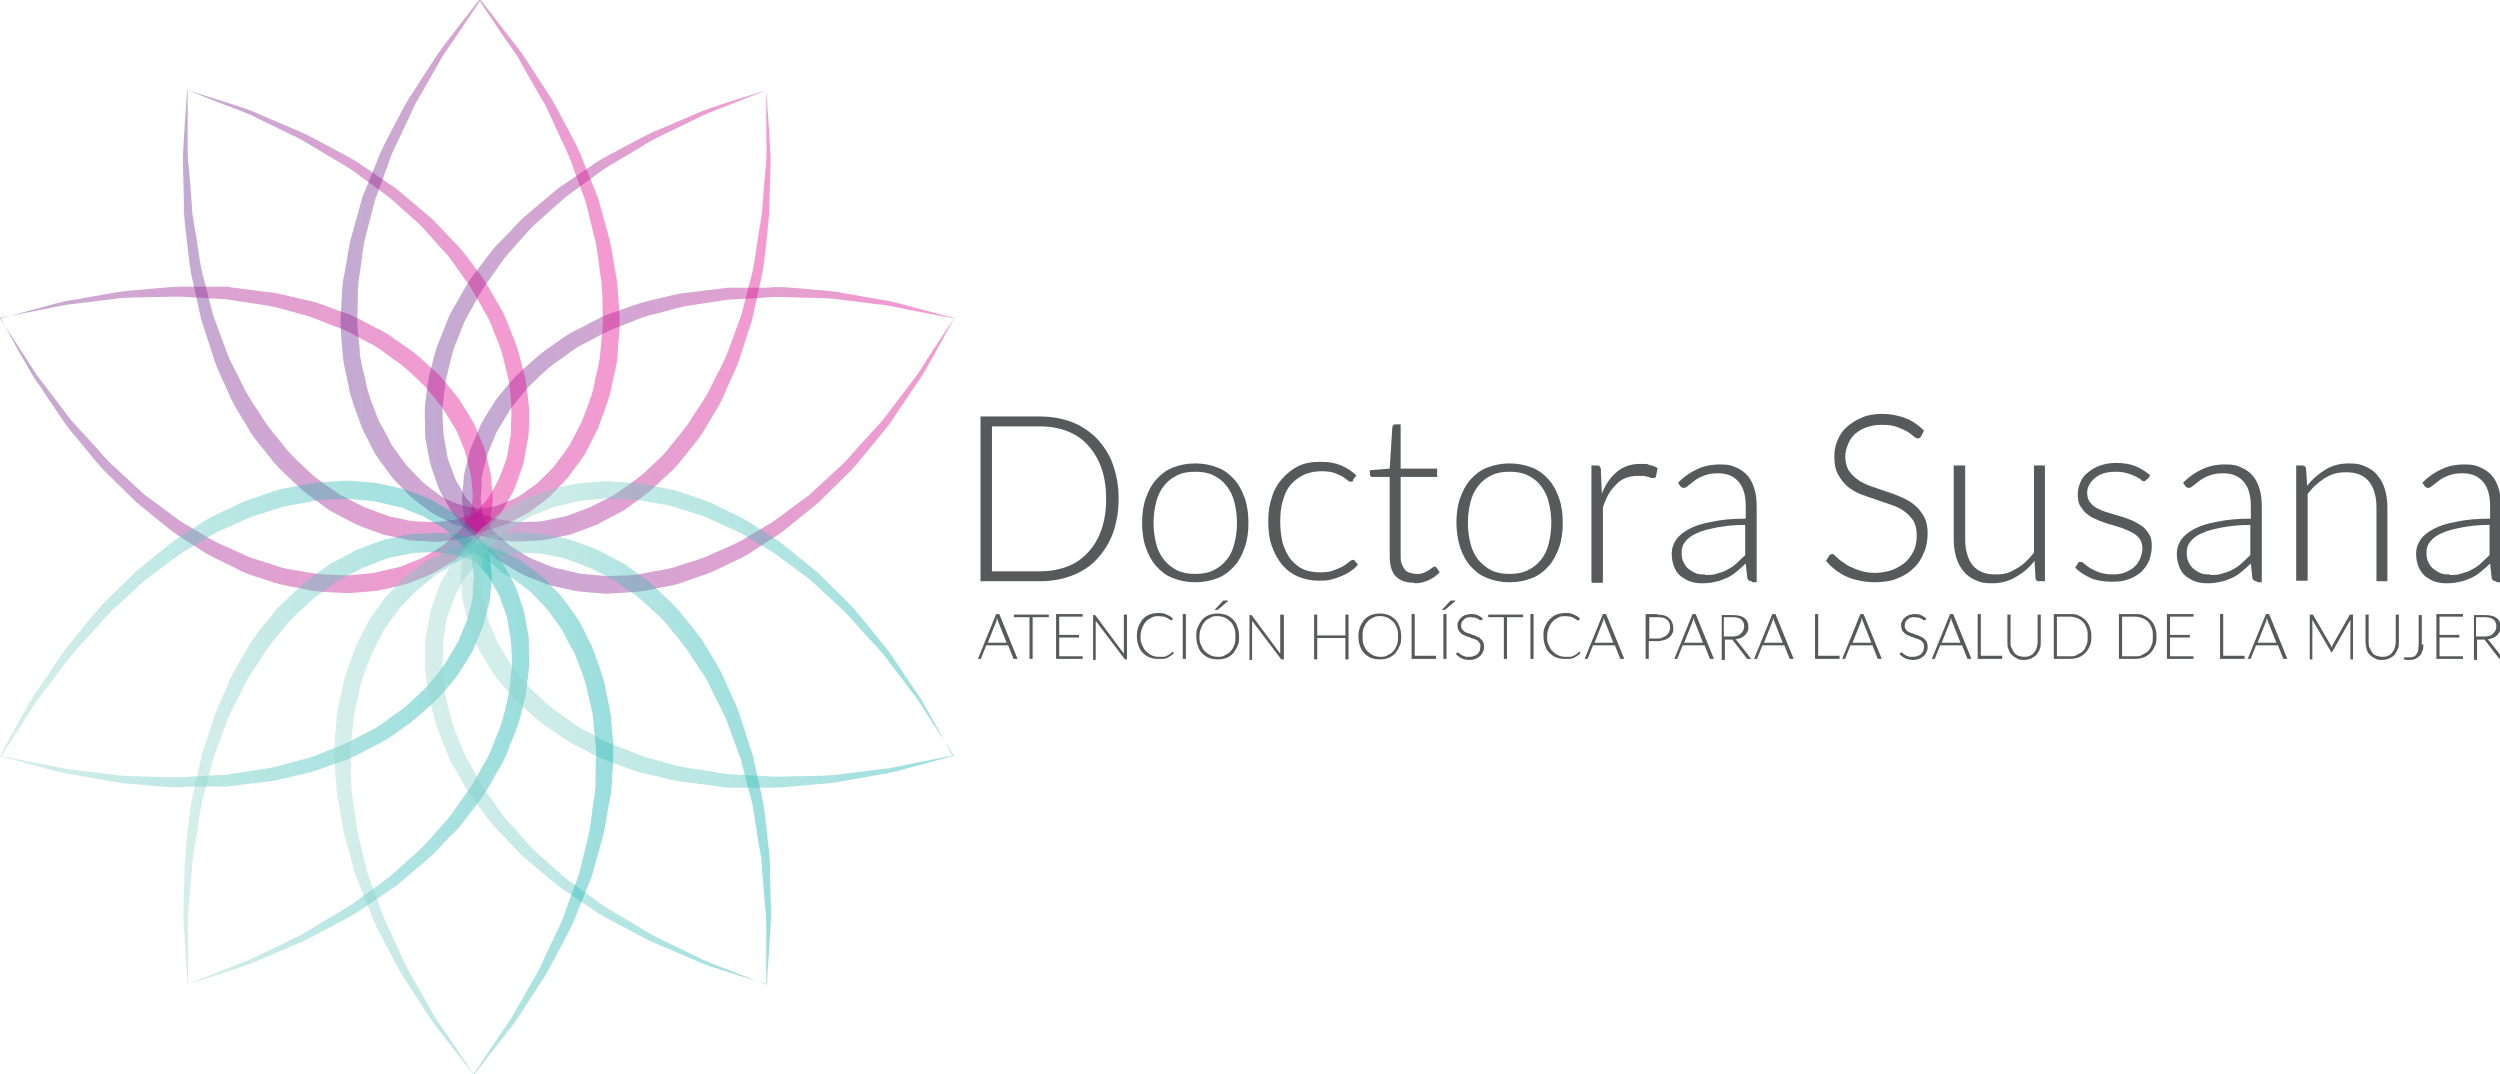 <?xml version="1.0" encoding="UTF-8"?>
<svg xmlns="http://www.w3.org/2000/svg" xmlns:xlink="http://www.w3.org/1999/xlink" id="Layer_1" version="1.1" viewBox="0 0 479.6 206.1">
  <defs>
    <style>
      .st0 {
        fill: #58595b;
      }

      .st1 {
        fill: url(#linear-gradient1);
      }

      .st1, .st2, .st3, .st4, .st5, .st6, .st7, .st8, .st9, .st10 {
        opacity: .4;
      }

      .st2 {
        fill: url(#linear-gradient2);
      }

      .st3 {
        fill: url(#linear-gradient9);
      }

      .st4 {
        fill: url(#linear-gradient6);
      }

      .st5 {
        fill: url(#linear-gradient3);
      }

      .st6 {
        fill: url(#linear-gradient8);
      }

      .st7 {
        fill: url(#linear-gradient7);
      }

      .st8 {
        fill: url(#linear-gradient4);
      }

      .st9 {
        fill: url(#linear-gradient5);
      }

      .st10 {
        fill: url(#linear-gradient);
      }
    </style>
    <linearGradient id="linear-gradient" x1="88.5" y1="84.5" x2="185.8" y2="84.5" gradientUnits="userSpaceOnUse">
      <stop offset="0" stop-color="#652d90"></stop>
      <stop offset="1" stop-color="#eb008b"></stop>
    </linearGradient>
    <linearGradient id="linear-gradient1" x1="81.3" y1="60.6" x2="149.3" y2="60.6" xlink:href="#linear-gradient"></linearGradient>
    <linearGradient id="linear-gradient2" x1="33.7" y1="60.6" x2="101.6" y2="60.6" xlink:href="#linear-gradient"></linearGradient>
    <linearGradient id="linear-gradient3" x1="-2.7" y1="84.5" x2="94.6" y2="84.5" xlink:href="#linear-gradient"></linearGradient>
    <linearGradient id="linear-gradient4" x1="65.2" y1="51" x2="119.3" y2="51" xlink:href="#linear-gradient"></linearGradient>
    <linearGradient id="linear-gradient5" x1="94.5" y1="121.6" x2="-2.8" y2="121.6" gradientUnits="userSpaceOnUse">
      <stop offset="0" stop-color="#00adaa"></stop>
      <stop offset="1" stop-color="#9dd6cd"></stop>
    </linearGradient>
    <linearGradient id="linear-gradient6" x1="101.6" y1="145.5" x2="33.7" y2="145.5" xlink:href="#linear-gradient5"></linearGradient>
    <linearGradient id="linear-gradient7" x1="149.3" y1="145.5" x2="81.3" y2="145.5" xlink:href="#linear-gradient5"></linearGradient>
    <linearGradient id="linear-gradient8" x1="185.7" x2="88.4" xlink:href="#linear-gradient5"></linearGradient>
    <linearGradient id="linear-gradient9" x1="117.8" y1="155.1" x2="63.7" y2="155.1" xlink:href="#linear-gradient5"></linearGradient>
  </defs>
  <g>
    <g>
      <path class="st10" d="M183,61.1l-3.5,6.4c-1.2,2.1-2.3,4.3-3.8,6.3l-4.1,6.1c-1.3,2.1-3,3.9-4.5,5.8-1.6,1.9-3.1,3.9-4.9,5.6l-5.3,5.2-5.8,4.7c-1.9,1.6-4.1,2.8-6.2,4.2-2,1.5-4.4,2.4-6.6,3.5-2.2,1.2-4.7,1.8-7,2.7-2.3.9-4.9,1.1-7.4,1.7-2.5.4-5,.4-7.6.6l-3.8-.3-1.9-.2-1.9-.4c-1.2-.3-2.5-.5-3.7-.9l-3.6-1.4c-1.2-.4-2.3-1.2-3.4-1.8-1.1-.6-2.3-1.3-3.2-2.2-1-.9-2.1-1.6-2.9-2.6l-2.5-3.1-.2-.3v-.3s-.5-3.9-.5-3.9c-.2-1.3.1-2.6.2-3.9,0-1.3.3-2.6.7-3.8.3-1.2.5-2.6,1.1-3.7l1.5-3.6c.6-1.1,1.3-2.2,2-3.3l1-1.6,1.2-1.5,2.5-2.9c1.9-1.7,3.7-3.5,5.7-5,2.1-1.4,4.1-3.1,6.4-4.1,2.3-1.1,4.4-2.5,6.8-3.2,2.4-.8,4.7-1.8,7.1-2.3,2.4-.5,4.8-1.3,7.3-1.5l7.4-.9h7.4c2.5-.3,4.9,0,7.4.2,2.5.3,4.9.3,7.3.8l7.3,1.3c2.4.3,4.8,1.1,7.2,1.7l7.1,1.9ZM183,61.1l-7.2-1.4c-2.4-.4-4.8-1.1-7.2-1.3l-7.3-.9c-2.4-.4-4.9-.3-7.3-.4-2.4,0-4.9-.3-7.3,0l-7.2.4-7.1,1.1c-2.4.3-4.7,1.2-7,1.7-2.4.5-4.5,1.6-6.7,2.4-2.3.8-4.3,2-6.4,3.1-2.2,1-3.9,2.6-5.9,3.9-1.9,1.4-3.5,3.1-5.2,4.7l-2.2,2.7-1.1,1.4-.9,1.5c-.6,1-1.2,2-1.8,3l-1.3,3.2c-.5,1-.7,2.2-1,3.3-.3,1.1-.6,2.2-.5,3.4,0,1.1-.3,2.3-.1,3.4l.4,3.3-.3-.6,2.1,2.6c.7.9,1.7,1.5,2.5,2.3.8.8,1.8,1.4,2.8,2,1,.6,1.9,1.3,3,1.6l3.2,1.3c1.1.3,2.3.5,3.4.8l1.7.4,1.8.2,3.5.3c2.3-.1,4.7,0,7-.5,2.3-.5,4.7-.7,6.9-1.5,2.3-.8,4.6-1.3,6.7-2.4,2.2-1,4.4-1.8,6.4-3.1,2-1.3,4.2-2.3,6.1-3.8l5.8-4.3,5.3-4.9c1.9-1.6,3.3-3.5,5-5.3,1.6-1.8,3.4-3.5,4.8-5.5l4.4-5.8c1.6-1.9,2.7-4,4.1-6.1l4-6.1Z"></path>
      <path class="st1" d="M147,17.3l.5,7.3c.1,2.4.4,4.9.3,7.3l-.2,7.4c0,2.5-.4,4.9-.6,7.4-.3,2.4-.5,4.9-1.1,7.3l-1.6,7.3-2.3,7.1c-.7,2.4-2,4.6-2.9,6.9-.9,2.3-2.4,4.4-3.6,6.5-1.2,2.2-2.9,4.1-4.5,6.1-1.5,2.1-3.5,3.6-5.3,5.4-1.8,1.7-4,3.1-6,4.6l-3.4,1.8-1.7.9-1.8.7c-1.2.4-2.4.9-3.6,1.3l-3.8.8c-1.2.3-2.6.3-3.9.4-1.3,0-2.6.2-3.9,0-1.3-.2-2.6-.2-3.9-.6l-3.8-1.2h-.3c0-.1-.2-.4-.2-.4l-2.5-3.1c-.8-1-1.3-2.3-2-3.4-.7-1.1-1.1-2.4-1.5-3.6-.4-1.2-.9-2.4-1.1-3.7l-.7-3.8c-.1-1.3,0-2.6-.1-3.8v-1.9s.2-1.9.2-1.9l.5-3.8c.7-2.4,1.1-5,2.1-7.3,1-2.3,1.7-4.8,3.1-6.9,1.3-2.2,2.4-4.5,4-6.4,1.6-2,2.9-4.1,4.7-5.8,1.8-1.7,3.3-3.7,5.3-5.3l5.7-4.8,6.2-4.2c2-1.5,4.3-2.5,6.4-3.7,2.2-1.1,4.3-2.4,6.6-3.3l6.8-2.9c2.2-1,4.6-1.7,6.9-2.5l7-2.2ZM147,17.3l-6.8,2.7c-2.3.9-4.6,1.7-6.7,2.8l-6.6,3.2c-2.2,1-4.2,2.4-6.3,3.6-2.1,1.3-4.3,2.4-6.2,3.9l-5.9,4.3-5.4,4.8c-1.8,1.6-3.3,3.5-4.9,5.3-1.7,1.7-2.9,3.8-4.3,5.7-1.5,1.9-2.5,4-3.7,6.1-1.3,2-1.9,4.3-2.9,6.5-.8,2.2-1.2,4.6-1.8,6.8l-.4,3.5-.2,1.7v1.7c.1,1.2.1,2.3.2,3.5l.6,3.4c.1,1.2.6,2.2,1,3.3.4,1.1.7,2.2,1.4,3.1.6,1,1,2.1,1.8,2.9l2.2,2.6-.5-.4,3.2,1.1c1.1.4,2.2.4,3.3.6,1.1.2,2.3.2,3.4.1,1.1,0,2.3,0,3.4-.3l3.4-.7c1.1-.3,2.2-.8,3.3-1.2l1.6-.6,1.6-.8,3.1-1.6c1.9-1.4,3.9-2.6,5.7-4.2,1.7-1.7,3.6-3.1,5-5.1,1.5-1.9,3.1-3.6,4.3-5.7,1.3-2,2.7-3.9,3.7-6.1,1-2.2,2.3-4.2,3.1-6.5l2.5-6.8,1.8-7c.7-2.3.9-4.8,1.3-7.1.3-2.4.9-4.8,1-7.2l.6-7.3c.3-2.4.1-4.9.1-7.3v-7.3Z"></path>
      <path class="st2" d="M36,17.3v7.3c0,2.4-.1,4.9.2,7.3l.6,7.3c0,2.4.7,4.8,1,7.2.4,2.4.6,4.8,1.3,7.1l1.8,7,2.5,6.8c.8,2.3,2.1,4.3,3.1,6.5,1,2.2,2.4,4.1,3.7,6.1,1.2,2.1,2.8,3.8,4.3,5.7,1.4,1.9,3.3,3.4,5,5.1,1.7,1.6,3.8,2.8,5.7,4.2l3.1,1.6,1.6.8,1.6.6c1.1.4,2.2.8,3.3,1.2l3.4.7c1.1.3,2.3.2,3.4.3,1.1,0,2.3.1,3.4-.1,1.1-.2,2.3-.2,3.3-.6l3.2-1.1-.5.4,2.2-2.6c.7-.8,1.2-1.9,1.8-2.9.6-1,1-2,1.4-3.1.4-1.1.9-2.1,1-3.3l.6-3.4c0-1.2,0-2.3.1-3.5v-1.7c0,0-.1-1.7-.1-1.7l-.4-3.5c-.6-2.3-1-4.6-1.8-6.8-1-2.2-1.6-4.5-2.9-6.5-1.2-2.1-2.2-4.2-3.7-6.1-1.4-1.9-2.6-4-4.3-5.7-1.7-1.7-3.1-3.7-4.9-5.3l-5.4-4.8-5.9-4.3c-1.9-1.5-4.1-2.6-6.2-3.9-2.1-1.2-4.1-2.6-6.3-3.6l-6.6-3.2c-2.2-1.2-4.5-1.9-6.8-2.8l-6.8-2.7ZM36,17.3l7,2.2c2.3.8,4.7,1.4,6.9,2.5l6.8,2.9c2.3.9,4.4,2.2,6.6,3.3,2.1,1.2,4.4,2.2,6.4,3.7l6.2,4.2,5.7,4.8c1.9,1.5,3.5,3.5,5.3,5.3,1.8,1.7,3.2,3.8,4.7,5.8,1.6,1.9,2.7,4.2,4,6.4,1.4,2.1,2.1,4.6,3.1,6.9.9,2.3,1.4,4.9,2.1,7.3l.5,3.8.2,1.9v1.9c0,1.3,0,2.6-.2,3.8l-.7,3.8c-.1,1.3-.7,2.5-1.1,3.7-.4,1.2-.8,2.5-1.5,3.6-.7,1.1-1.2,2.4-2,3.4l-2.5,3.1-.2.3h-.3c0,.1-3.8,1.3-3.8,1.3-1.3.4-2.6.4-3.9.6-1.3.2-2.6.2-3.9,0-1.3,0-2.6,0-3.9-.4l-3.8-.8c-1.2-.4-2.4-.9-3.6-1.3l-1.8-.7-1.7-.9-3.4-1.8c-2-1.5-4.2-2.9-6-4.6-1.8-1.8-3.8-3.4-5.3-5.4-1.5-2-3.3-3.8-4.5-6.1-1.3-2.2-2.7-4.2-3.6-6.5-1-2.3-2.2-4.5-2.9-6.9l-2.3-7.1-1.6-7.3c-.6-2.4-.8-4.9-1.1-7.3-.2-2.5-.7-4.9-.6-7.4l-.2-7.4c-.1-2.5.2-4.9.3-7.3l.5-7.3Z"></path>
      <path class="st5" d="M0,61.1l4,6.1c1.4,2,2.5,4.2,4.1,6.1l4.4,5.8c1.4,2,3.2,3.7,4.8,5.5,1.7,1.8,3.1,3.7,5,5.3l5.3,4.9,5.8,4.3c1.9,1.5,4.1,2.5,6.1,3.8,2,1.3,4.3,2.1,6.4,3.1,2.1,1.1,4.5,1.7,6.7,2.4,2.2.9,4.6,1,6.9,1.5,2.3.4,4.7.3,7,.5l3.5-.3,1.8-.2,1.7-.4c1.1-.3,2.3-.5,3.4-.8l3.2-1.3c1.1-.3,2-1.1,3-1.6,1-.6,2-1.1,2.8-2,.8-.8,1.8-1.4,2.5-2.3l2.1-2.6-.3.6.4-3.3c.2-1.1,0-2.3-.1-3.4,0-1.1-.3-2.3-.6-3.4-.3-1.1-.4-2.3-.9-3.3l-1.3-3.2c-.5-1-1.2-2-1.8-3l-.9-1.5-1.1-1.4-2.2-2.7c-1.7-1.6-3.3-3.3-5.2-4.7-2-1.3-3.7-2.9-5.9-3.9-2.1-1.1-4.1-2.4-6.4-3.1-2.2-.8-4.4-1.9-6.7-2.4-2.3-.6-4.6-1.4-7-1.7l-7.2-1.1-7.2-.4c-2.4-.2-4.8,0-7.3,0-2.4.1-4.9,0-7.3.4l-7.3.9c-2.4.2-4.8.9-7.2,1.3l-7.2,1.4ZM0,61.1l7.1-1.9c2.4-.6,4.7-1.4,7.2-1.7l7.3-1.3c2.4-.5,4.9-.5,7.3-.8,2.5-.2,4.9-.5,7.4-.4h7.4c0,.1,7.4,1,7.4,1,2.5.2,4.9,1,7.3,1.5,2.5.4,4.8,1.5,7.1,2.3,2.4.7,4.6,2.1,6.8,3.2,2.3,1,4.2,2.7,6.4,4.1,2,1.5,3.8,3.3,5.7,5l2.4,2.9,1.2,1.5,1,1.6c.7,1.1,1.4,2.2,2,3.3l1.5,3.6c.6,1.2.8,2.5,1.1,3.7.3,1.3.7,2.5.7,3.8,0,1.3.3,2.6.2,3.9l-.5,3.9v.3s-.3.3-.3.3l-2.5,3.1c-.8,1-2,1.7-2.9,2.6-1,.9-2.1,1.5-3.2,2.2-1.1.6-2.2,1.4-3.4,1.8l-3.6,1.4c-1.2.3-2.5.6-3.7.9l-1.9.4-1.9.2-3.8.3c-2.5-.2-5.1-.1-7.6-.6-2.5-.6-5-.8-7.4-1.7-2.4-.8-4.8-1.4-7-2.7-2.2-1.1-4.6-2.1-6.6-3.5-2.1-1.4-4.3-2.6-6.2-4.2l-5.8-4.7-5.3-5.2c-1.8-1.7-3.3-3.7-4.9-5.6-1.5-1.9-3.2-3.7-4.5-5.8l-4.1-6.1c-1.5-2-2.5-4.2-3.8-6.3l-3.5-6.4Z"></path>
      <path class="st8" d="M92.2,0l-4.1,6.1c-1.3,2-2.9,4-4,6.1l-3.6,6.3c-1.3,2.1-2.1,4.4-3.2,6.5-1,2.2-2.2,4.3-2.9,6.7l-2.5,6.8-1.8,7c-.6,2.3-.7,4.7-1.1,7.1-.5,2.4-.3,4.8-.4,7.2-.2,2.4.2,4.8.4,7.1,0,2.4.9,4.7,1.3,7,.5,2.3,1.5,4.5,2.3,6.7l1.7,3.1.8,1.6,1,1.4c.7.9,1.3,1.9,2.1,2.8l2.4,2.5c.8.9,1.8,1.5,2.7,2.2.9.7,1.8,1.4,2.9,1.8,1,.5,2,.8,3.1,1.1l3.2.6h-.7l3.2-.6c1.1-.3,2-.8,3.1-1.2,1.1-.4,2-1,2.9-1.7.9-.7,1.9-1.2,2.7-2.1l2.4-2.4c.7-.9,1.4-1.9,2.1-2.8l1-1.4.8-1.5,1.6-3.1c.8-2.2,1.8-4.4,2.3-6.7.4-2.3,1.2-4.6,1.3-7,.2-2.4.6-4.7.4-7.1,0-2.4,0-4.8-.4-7.2-.4-2.4-.5-4.8-1.1-7.1l-1.7-7-2.5-6.8c-.7-2.3-1.9-4.4-2.9-6.7-1.1-2.2-1.9-4.5-3.2-6.5l-3.6-6.3c-1.1-2.2-2.7-4.1-4-6.1l-4.1-6.1ZM92.2,0l4.5,5.8c1.5,2,3.1,3.8,4.4,5.9l4,6.2c1.4,2,2.4,4.3,3.6,6.4,1.1,2.2,2.4,4.3,3.2,6.7l2.8,6.9,2,7.2c.7,2.4.9,4.9,1.4,7.3.5,2.4.5,5,.7,7.5.2,2.5-.1,5-.3,7.5,0,2.5-.9,5-1.3,7.4-.6,2.5-1.6,4.8-2.4,7.2l-1.7,3.4-.9,1.7-1.1,1.6c-.8,1-1.5,2.1-2.3,3.1l-2.7,2.8c-.8,1-2,1.7-3,2.5-1,.8-2.1,1.6-3.3,2.1-1.2.6-2.3,1.3-3.6,1.7l-3.8,1.1h-.3c0,0-.3,0-.3,0l-3.8-1.1c-1.3-.4-2.4-1.1-3.6-1.7-1.2-.5-2.2-1.3-3.3-2.1-1-.8-2.2-1.5-3-2.5l-2.7-2.8c-.8-1-1.5-2.1-2.3-3.1l-1.1-1.6-.9-1.7-1.7-3.4c-.8-2.4-1.8-4.7-2.4-7.2-.4-2.5-1.2-4.9-1.3-7.4-.2-2.5-.5-5-.3-7.5.2-2.5.1-5,.7-7.5.5-2.4.7-5,1.4-7.3l2-7.2,2.8-6.9c.8-2.3,2.1-4.5,3.2-6.7,1.2-2.2,2.2-4.4,3.6-6.4l4-6.2c1.3-2.1,2.9-4,4.3-5.9l4.5-5.8Z"></path>
    </g>
    <g>
      <path class="st9" d="M0,145l3.5-6.4c1.2-2.1,2.3-4.3,3.8-6.3l4.1-6.1c1.3-2.1,3-3.9,4.5-5.8,1.6-1.9,3.1-3.9,4.9-5.6l5.3-5.2,5.8-4.7c1.9-1.6,4.1-2.8,6.2-4.2,2-1.5,4.4-2.4,6.6-3.5,2.2-1.2,4.7-1.8,7-2.7,2.4-.9,4.9-1.1,7.4-1.7,2.5-.4,5-.4,7.6-.6l3.8.3,1.9.2,1.9.4c1.2.3,2.5.5,3.7.9l3.6,1.4c1.2.4,2.3,1.2,3.4,1.8,1.1.6,2.3,1.3,3.2,2.2,1,.9,2.1,1.6,2.9,2.6l2.5,3.1.2.3v.3s.5,3.9.5,3.9c.2,1.3-.1,2.6-.2,3.9,0,1.3-.3,2.6-.7,3.8-.3,1.2-.5,2.6-1.1,3.7l-1.5,3.6c-.6,1.1-1.3,2.2-2,3.3l-1,1.6-1.2,1.5-2.5,2.9c-1.9,1.7-3.7,3.5-5.7,5-2.1,1.4-4,3.1-6.4,4.1-2.2,1.1-4.4,2.5-6.8,3.2-2.4.8-4.7,1.8-7.1,2.3-2.4.5-4.8,1.3-7.3,1.5l-7.4.9h-7.4c-2.5.3-4.9,0-7.4-.2-2.5-.3-4.9-.3-7.3-.8l-7.3-1.3c-2.4-.3-4.8-1.1-7.2-1.7l-7.1-1.9ZM0,145l7.2,1.4c2.4.4,4.8,1.1,7.2,1.3l7.3.9c2.4.4,4.9.3,7.3.4,2.4,0,4.9.3,7.3,0l7.2-.4,7.2-1.1c2.4-.3,4.7-1.2,7-1.7,2.4-.5,4.5-1.6,6.7-2.4,2.3-.8,4.3-2,6.4-3.1,2.2-1,3.9-2.6,5.9-3.9,1.9-1.4,3.5-3.1,5.2-4.7l2.2-2.7,1.1-1.4.9-1.5c.6-1,1.2-2,1.8-3l1.3-3.2c.5-1,.7-2.2,1-3.3.3-1.1.6-2.2.5-3.4,0-1.1.3-2.3.1-3.4l-.4-3.3.3.6-2.1-2.6c-.7-.9-1.7-1.5-2.5-2.3-.8-.8-1.8-1.4-2.8-1.9-1-.6-1.9-1.3-3-1.6l-3.2-1.3c-1.1-.3-2.3-.5-3.4-.8l-1.7-.4-1.8-.2-3.5-.3c-2.3.1-4.7,0-7,.5-2.3.5-4.7.7-6.9,1.5-2.3.8-4.6,1.3-6.7,2.4-2.2,1-4.4,1.8-6.4,3.1-2,1.3-4.2,2.3-6.1,3.8l-5.8,4.3-5.3,4.9c-1.9,1.6-3.3,3.5-5,5.3-1.6,1.8-3.4,3.5-4.8,5.5l-4.4,5.8c-1.6,1.9-2.7,4.1-4.1,6.1l-4,6.2Z"></path>
      <path class="st4" d="M36,188.8l-.5-7.3c-.1-2.4-.4-4.9-.3-7.3l.2-7.4c0-2.5.4-4.9.6-7.4.3-2.4.5-4.9,1.1-7.3l1.6-7.2,2.3-7.1c.7-2.4,2-4.6,2.9-6.9.9-2.3,2.4-4.4,3.6-6.6,1.2-2.2,2.9-4.1,4.5-6.1,1.5-2.1,3.5-3.6,5.3-5.4,1.8-1.7,4-3.1,6-4.6l3.4-1.8,1.7-.9,1.8-.7c1.2-.4,2.4-.9,3.6-1.3l3.8-.8c1.2-.4,2.6-.3,3.9-.4,1.3,0,2.6-.2,3.9,0,1.3.2,2.6.2,3.9.6l3.8,1.2h.3c0,.1.2.4.2.4l2.5,3.1c.8,1,1.3,2.3,2,3.4.7,1.1,1.1,2.4,1.5,3.6.4,1.2.9,2.4,1.1,3.7l.7,3.8c.1,1.3,0,2.6.1,3.8v1.9s-.2,1.9-.2,1.9l-.5,3.8c-.6,2.4-1.1,5-2.1,7.3-1,2.3-1.7,4.8-3.1,6.9-1.3,2.2-2.4,4.5-4,6.4-1.6,2-2.9,4.1-4.7,5.8-1.8,1.7-3.3,3.7-5.3,5.3l-5.7,4.8-6.2,4.2c-2,1.5-4.3,2.5-6.4,3.7-2.2,1.1-4.3,2.4-6.6,3.3l-6.8,2.9c-2.2,1-4.6,1.7-6.9,2.5l-7,2.2ZM36,188.8l6.8-2.7c2.3-.9,4.6-1.7,6.8-2.8l6.6-3.2c2.2-1,4.2-2.4,6.3-3.6,2.1-1.3,4.3-2.4,6.2-3.9l5.9-4.3,5.4-4.8c1.8-1.6,3.3-3.5,4.9-5.3,1.7-1.7,2.9-3.8,4.3-5.7,1.5-1.9,2.5-4,3.7-6.1,1.3-2,1.9-4.3,2.9-6.5.8-2.2,1.3-4.6,1.8-6.8l.4-3.5.2-1.7v-1.7c-.1-1.2-.1-2.3-.2-3.5l-.6-3.4c-.1-1.2-.6-2.2-1-3.3-.4-1.1-.7-2.2-1.4-3.1-.6-1-1-2.1-1.8-2.9l-2.2-2.6.5.4-3.2-1.1c-1.1-.4-2.2-.4-3.3-.6-1.1-.2-2.3-.2-3.4-.1-1.1,0-2.3,0-3.4.3l-3.4.7c-1.1.3-2.2.8-3.3,1.2l-1.6.6-1.6.8-3.1,1.6c-1.9,1.4-3.9,2.6-5.7,4.2-1.7,1.7-3.6,3.1-5,5-1.5,1.9-3.1,3.6-4.3,5.7-1.3,2-2.7,3.9-3.7,6.1-1,2.2-2.3,4.2-3.1,6.5l-2.5,6.8-1.8,7c-.7,2.3-.9,4.8-1.3,7.1-.3,2.4-.9,4.8-1,7.2l-.6,7.3c-.3,2.4-.1,4.9-.1,7.3v7.3Z"></path>
      <path class="st7" d="M147,188.8v-7.3c0-2.4.1-4.9-.2-7.3l-.6-7.3c0-2.4-.7-4.8-1-7.2-.4-2.4-.6-4.8-1.3-7.1l-1.8-7-2.5-6.8c-.8-2.3-2.1-4.3-3.1-6.5-.9-2.2-2.4-4.1-3.7-6.1-1.2-2.1-2.8-3.8-4.3-5.7-1.4-1.9-3.3-3.4-5-5-1.7-1.6-3.8-2.8-5.7-4.2l-3.1-1.6-1.6-.8-1.6-.6c-1.1-.4-2.2-.8-3.3-1.2l-3.4-.7c-1.1-.3-2.3-.2-3.4-.3-1.1,0-2.3-.1-3.4.1-1.1.2-2.3.2-3.3.6l-3.2,1.1.5-.4-2.2,2.6c-.7.9-1.2,1.9-1.8,2.9-.6.9-1,2-1.4,3.1-.3,1.1-.9,2.1-1,3.3l-.6,3.4c0,1.2,0,2.3-.1,3.5v1.7c0,0,.1,1.7.1,1.7l.4,3.5c.6,2.3,1,4.6,1.8,6.8,1,2.2,1.6,4.5,2.9,6.5,1.2,2.1,2.2,4.2,3.7,6.1,1.4,1.9,2.6,4,4.3,5.7,1.7,1.7,3.1,3.7,4.9,5.3l5.4,4.8,5.9,4.3c1.9,1.5,4.1,2.6,6.2,3.9,2.1,1.2,4.1,2.6,6.3,3.6l6.6,3.2c2.2,1.2,4.5,1.9,6.7,2.8l6.8,2.7ZM147,188.8l-7-2.2c-2.3-.8-4.7-1.4-6.9-2.5l-6.8-2.9c-2.3-.9-4.4-2.2-6.6-3.3-2.2-1.2-4.4-2.2-6.4-3.7l-6.2-4.2-5.7-4.8c-1.9-1.5-3.5-3.5-5.3-5.3-1.8-1.7-3.2-3.8-4.7-5.8-1.6-1.9-2.7-4.2-4-6.4-1.4-2.1-2.1-4.6-3.1-6.9-.9-2.4-1.4-4.9-2.1-7.3l-.5-3.8-.2-1.9v-1.9c0-1.3,0-2.6.2-3.8l.7-3.8c.1-1.3.7-2.5,1.1-3.7.4-1.2.8-2.5,1.5-3.6.7-1.1,1.2-2.4,2-3.4l2.5-3.1.2-.3h.3c0-.1,3.8-1.3,3.8-1.3,1.3-.4,2.6-.4,3.9-.6,1.3-.2,2.6-.2,3.9,0,1.3,0,2.6,0,3.9.4l3.8.8c1.2.4,2.4.9,3.6,1.3l1.8.7,1.7.9,3.4,1.8c2,1.5,4.2,2.9,6,4.6,1.8,1.8,3.8,3.4,5.3,5.4,1.5,2,3.3,3.8,4.5,6.1,1.3,2.2,2.7,4.2,3.6,6.6,1,2.3,2.2,4.5,2.9,6.9l2.3,7.1,1.6,7.2c.6,2.4.8,4.9,1.1,7.3.2,2.5.7,4.9.6,7.4l.2,7.4c.1,2.5-.2,4.9-.3,7.3l-.5,7.3Z"></path>
      <path class="st6" d="M183,145l-4-6.2c-1.4-2-2.5-4.2-4.1-6.1l-4.4-5.8c-1.4-2-3.2-3.7-4.8-5.5-1.7-1.8-3.1-3.7-5-5.3l-5.3-4.9-5.8-4.3c-1.9-1.5-4.1-2.5-6.1-3.8-2-1.3-4.3-2.1-6.4-3.1-2.1-1.1-4.5-1.7-6.7-2.4-2.2-.9-4.6-1-6.9-1.5-2.3-.4-4.7-.3-7-.5l-3.5.3-1.8.2-1.7.4c-1.1.3-2.3.5-3.4.8l-3.2,1.3c-1.1.3-2,1.1-3,1.6-1,.6-2,1.1-2.8,1.9-.8.8-1.8,1.4-2.5,2.3l-2.1,2.6.3-.6-.4,3.3c-.2,1.1,0,2.3.1,3.4,0,1.1.3,2.3.6,3.4.3,1.1.4,2.3.9,3.3l1.3,3.2c.5,1,1.2,2,1.8,3l.9,1.5,1.1,1.4,2.2,2.7c1.7,1.6,3.3,3.3,5.2,4.7,2,1.3,3.7,2.9,5.9,3.9,2.1,1.1,4.1,2.4,6.4,3.1,2.2.8,4.4,1.9,6.7,2.4,2.3.6,4.6,1.4,7,1.7l7.1,1.1,7.2.4c2.4.2,4.8,0,7.3,0,2.4-.1,4.9,0,7.3-.4l7.3-.9c2.4-.2,4.8-.8,7.2-1.3l7.2-1.4ZM183,145l-7.1,1.9c-2.4.6-4.7,1.4-7.2,1.7l-7.3,1.3c-2.4.5-4.9.5-7.3.8-2.5.2-4.9.5-7.4.4h-7.4c0-.1-7.4-1-7.4-1-2.5-.2-4.9-1-7.3-1.5-2.5-.4-4.8-1.5-7.1-2.3-2.4-.7-4.6-2.1-6.8-3.2-2.3-1-4.2-2.7-6.4-4.1-2-1.5-3.8-3.3-5.7-5l-2.5-2.9-1.2-1.5-1-1.6c-.7-1.1-1.4-2.2-2-3.3l-1.5-3.6c-.6-1.2-.8-2.5-1.1-3.7-.3-1.3-.7-2.5-.7-3.8,0-1.3-.3-2.6-.2-3.9l.5-3.9v-.3s.3-.3.3-.3l2.5-3.1c.8-1,2-1.7,2.9-2.6,1-.9,2.1-1.5,3.2-2.2,1.1-.6,2.2-1.4,3.4-1.8l3.6-1.4c1.2-.3,2.5-.6,3.7-.9l1.9-.4,1.9-.2,3.8-.3c2.5.2,5.1.2,7.6.6,2.5.6,5,.8,7.4,1.7,2.4.8,4.8,1.5,7,2.7,2.2,1.1,4.6,2.1,6.6,3.5,2.1,1.4,4.3,2.6,6.2,4.2l5.8,4.7,5.3,5.2c1.8,1.7,3.3,3.7,4.9,5.6,1.5,2,3.2,3.7,4.5,5.8l4.1,6.1c1.5,2,2.5,4.2,3.8,6.3l3.5,6.4Z"></path>
      <path class="st3" d="M90.8,206.1l4.1-6.1c1.3-2,2.9-4,4-6.1l3.6-6.3c1.3-2.1,2.1-4.4,3.2-6.5,1-2.2,2.2-4.3,2.9-6.7l2.5-6.8,1.7-7c.6-2.3.7-4.8,1.1-7.1.5-2.4.3-4.8.4-7.2.2-2.4-.2-4.8-.4-7.1,0-2.4-.9-4.7-1.3-7-.5-2.3-1.5-4.5-2.3-6.7l-1.7-3.1-.8-1.6-1-1.4c-.7-.9-1.3-1.9-2.1-2.8l-2.4-2.5c-.8-.9-1.8-1.5-2.7-2.2-.9-.7-1.8-1.4-2.9-1.8-1-.5-2-2.1-3.1-2.4l-3.2-1.9h.7l-3.2,1.9c-1.1.3-2.1,1.5-3.1,1.9-1.1.4-2,1.4-2.9,2.1-.9.7-1.9,1.4-2.7,2.3l-2.4,2.5c-.7.9-1.4,1.9-2.1,2.8l-1,1.4-.8,1.6-1.6,3.1c-.8,2.2-1.8,4.4-2.3,6.7-.4,2.3-1.2,4.6-1.3,7-.2,2.4-.6,4.7-.4,7.1,0,2.4,0,4.8.4,7.2.4,2.4.5,4.8,1.1,7.1l1.7,7,2.5,6.8c.7,2.3,1.9,4.4,2.9,6.7,1.1,2.2,1.9,4.5,3.2,6.5l3.6,6.3c1.1,2.2,2.7,4.1,4,6.1l4.1,6.1ZM90.8,206.1l-4.5-5.8c-1.5-2-3.1-3.8-4.4-5.9l-4-6.2c-1.4-2-2.4-4.3-3.6-6.4-1.1-2.2-2.4-4.3-3.2-6.7l-2.8-6.9-2-7.2c-.7-2.4-.9-4.9-1.4-7.3-.5-2.4-.5-5-.7-7.5-.2-2.5.1-5,.3-7.5,0-2.5.9-5,1.3-7.4.6-2.5,1.6-4.8,2.4-7.2l1.7-3.4.9-1.7,1.1-1.6c.8-1,1.5-2.1,2.3-3.1l2.7-2.8c.8-1,2-1.7,3-2.5,1-.8,2.1-1.6,3.3-2.1,1.2-.5,2.3-1.3,3.6-1.7l3.8-1.1h.3c0,0,.3,0,.3,0l3.8,1.1c1.3.4,2.4,1.1,3.6,1.7,1.2.5,2.2,1.3,3.3,2.1,1,.8,2.1,1.5,3,2.5l2.7,2.8c.8,1,1.5,2.1,2.3,3.1l1.1,1.6.9,1.7,1.7,3.4c.8,2.4,1.8,4.7,2.4,7.2.4,2.5,1.2,4.9,1.3,7.4.2,2.5.5,5,.3,7.5-.2,2.5-.1,5-.7,7.5-.5,2.4-.7,5-1.4,7.3l-2,7.2-2.8,6.9c-.8,2.3-2.1,4.5-3.2,6.7-1.2,2.1-2.2,4.4-3.6,6.4l-4,6.2c-1.3,2.1-2.9,4-4.4,5.9l-4.5,5.8Z"></path>
    </g>
  </g>
  <g>
    <g>
      <path class="st0" d="M214.6,95.7c0,2.4-.4,4.6-1.1,6.6-.7,1.9-1.8,3.6-3.1,5-1.3,1.4-2.9,2.4-4.7,3.1-1.8.7-3.9,1.1-6.1,1.1h-11.5v-31.6h11.5c2.2,0,4.3.4,6.1,1.1,1.8.7,3.4,1.8,4.7,3.1,1.3,1.4,2.4,3,3.1,5,.7,2,1.1,4.1,1.1,6.6ZM212.2,95.7c0-2.2-.3-4.2-.9-5.9-.6-1.7-1.5-3.2-2.6-4.4-1.1-1.2-2.4-2.1-4-2.7-1.6-.6-3.3-.9-5.2-.9h-9.2v27.8h9.2c1.9,0,3.6-.3,5.2-.9,1.6-.6,2.9-1.5,4-2.7,1.1-1.2,2-2.6,2.6-4.4.6-1.7.9-3.7.9-5.9Z"></path>
      <path class="st0" d="M229.3,88.9c1.6,0,3,.3,4.3.8,1.3.5,2.3,1.3,3.2,2.3.9,1,1.5,2.2,2,3.6.5,1.4.7,3,.7,4.7s-.2,3.3-.7,4.7c-.5,1.4-1.1,2.6-2,3.6-.9,1-1.9,1.8-3.2,2.3-1.3.5-2.7.8-4.3.8s-3-.3-4.3-.8c-1.3-.5-2.3-1.3-3.2-2.3-.9-1-1.5-2.2-2-3.6-.5-1.4-.7-3-.7-4.7s.2-3.3.7-4.7c.5-1.4,1.1-2.6,2-3.6.9-1,1.9-1.8,3.2-2.3s2.7-.8,4.3-.8ZM229.3,110.1c1.3,0,2.5-.2,3.5-.7,1-.5,1.8-1.1,2.5-2,.7-.8,1.2-1.9,1.5-3.1.3-1.2.5-2.5.5-4s-.2-2.8-.5-4c-.3-1.2-.8-2.2-1.5-3.1-.7-.9-1.5-1.5-2.5-2-1-.5-2.1-.7-3.5-.7s-2.5.2-3.5.7c-1,.5-1.8,1.1-2.5,2-.7.9-1.2,1.9-1.5,3.1-.3,1.2-.5,2.5-.5,4s.2,2.8.5,4c.3,1.2.8,2.2,1.5,3.1.7.8,1.5,1.5,2.5,2,1,.5,2.1.7,3.5.7Z"></path>
      <path class="st0" d="M259.6,92.2c0,0-.1.1-.2.2,0,0-.2,0-.3,0s-.4,0-.6-.3c-.3-.2-.6-.4-1-.7-.4-.2-1-.5-1.6-.7-.6-.2-1.4-.3-2.4-.3s-2.4.2-3.4.7c-1,.5-1.8,1.1-2.5,1.9-.7.8-1.2,1.9-1.5,3.1-.4,1.2-.5,2.6-.5,4.1s.2,2.9.5,4.1c.4,1.2.9,2.2,1.5,3,.7.8,1.5,1.5,2.4,1.9.9.4,2,.6,3.2.6s2-.1,2.7-.4c.7-.3,1.3-.5,1.8-.8.5-.3.8-.6,1.1-.8.3-.2.5-.4.7-.4s.3,0,.4.2l.6.7c-.3.4-.8.9-1.3,1.2-.5.4-1.1.7-1.8,1-.7.3-1.4.5-2.1.7-.8.2-1.6.2-2.4.2-1.4,0-2.7-.3-3.9-.8-1.2-.5-2.2-1.3-3-2.2-.8-1-1.5-2.2-2-3.6-.5-1.4-.7-3-.7-4.8s.2-3.2.7-4.6c.4-1.4,1.1-2.6,2-3.6.9-1,1.9-1.8,3.1-2.4,1.2-.6,2.7-.8,4.3-.8s2.7.2,3.9.7c1.1.5,2.1,1.1,2.9,1.9l-.6.8Z"></path>
      <path class="st0" d="M271.3,111.8c-1.5,0-2.7-.4-3.5-1.2-.8-.8-1.2-2.1-1.2-3.9v-15.2h-3.2c-.2,0-.3,0-.4-.1-.1,0-.2-.2-.2-.4v-.8l3.8-.3.5-7.9c0-.1,0-.3.2-.4,0-.1.2-.2.4-.2h1v8.5h7v1.6h-7v15.1c0,.6,0,1.1.2,1.6.2.4.4.8.6,1.1.3.3.6.5,1,.6.4.1.8.2,1.2.2s1,0,1.4-.2c.4-.2.7-.3,1-.5.3-.2.5-.4.7-.5.2-.2.3-.2.4-.2s.2,0,.4.2l.6.9c-.6.6-1.3,1.1-2.1,1.5-.9.4-1.8.6-2.7.6Z"></path>
      <path class="st0" d="M289.6,88.9c1.6,0,3,.3,4.3.8,1.3.5,2.3,1.3,3.2,2.3.9,1,1.5,2.2,2,3.6.5,1.4.7,3,.7,4.7s-.2,3.3-.7,4.7c-.5,1.4-1.1,2.6-2,3.6-.9,1-1.9,1.8-3.2,2.3-1.3.5-2.7.8-4.3.8s-3-.3-4.3-.8c-1.3-.5-2.3-1.3-3.2-2.3-.9-1-1.5-2.2-2-3.6-.4-1.4-.7-3-.7-4.7s.2-3.3.7-4.7c.5-1.4,1.1-2.6,2-3.6.9-1,1.9-1.8,3.2-2.3,1.3-.5,2.7-.8,4.3-.8ZM289.6,110.1c1.3,0,2.5-.2,3.5-.7,1-.5,1.8-1.1,2.5-2,.7-.8,1.2-1.9,1.5-3.1.3-1.2.5-2.5.5-4s-.2-2.8-.5-4c-.3-1.2-.8-2.2-1.5-3.1-.7-.9-1.5-1.5-2.5-2-1-.5-2.1-.7-3.5-.7s-2.5.2-3.5.7c-1,.5-1.8,1.1-2.5,2-.7.9-1.2,1.9-1.5,3.1-.3,1.2-.5,2.5-.5,4s.2,2.8.5,4c.3,1.2.8,2.2,1.5,3.1.7.8,1.5,1.5,2.5,2,1,.5,2.1.7,3.5.7Z"></path>
      <path class="st0" d="M305.3,111.5v-22.2h1.1c.3,0,.4,0,.5.2.1.1.2.3.2.5l.2,4.7c.7-1.8,1.7-3.2,2.9-4.2,1.2-1,2.7-1.5,4.4-1.5s1.3,0,1.8.2c.6.1,1.1.3,1.6.6l-.3,1.5c0,.2-.2.4-.4.4s-.2,0-.4,0c-.2,0-.4-.1-.6-.2-.2,0-.5-.1-.9-.2-.4,0-.8,0-1.2,0-1.7,0-3.1.5-4.1,1.6-1.1,1-2,2.5-2.6,4.5v14.4h-2.1Z"></path>
      <path class="st0" d="M336,111.5c-.4,0-.7-.2-.8-.6l-.3-2.8c-.6.6-1.2,1.1-1.8,1.6-.6.5-1.2.9-1.9,1.2-.7.3-1.4.6-2.1.7-.8.2-1.6.3-2.5.3s-1.5-.1-2.2-.3c-.7-.2-1.3-.6-1.9-1-.6-.5-1-1-1.3-1.8-.3-.7-.5-1.6-.5-2.6s.3-1.8.8-2.6c.5-.8,1.4-1.5,2.5-2.1,1.1-.6,2.6-1.1,4.4-1.4,1.8-.4,3.9-.6,6.5-.6v-2.3c0-2.1-.4-3.6-1.3-4.7-.9-1.1-2.2-1.7-3.9-1.7s-2,.2-2.7.4c-.8.3-1.4.6-1.9,1-.5.4-.9.7-1.3,1-.3.3-.6.4-.8.4s-.5-.1-.7-.4l-.4-.6c1.2-1.2,2.4-2,3.7-2.6,1.3-.6,2.7-.9,4.4-.9s2.2.2,3.1.6c.9.4,1.6.9,2.2,1.6.6.7,1,1.6,1.3,2.6.3,1,.4,2.1.4,3.4v14.4h-.8ZM327.1,110.3c.9,0,1.7,0,2.4-.3.7-.2,1.4-.4,2-.8.6-.3,1.2-.7,1.7-1.2.5-.5,1.1-1,1.6-1.5v-5.8c-2.1,0-3.9.2-5.5.5-1.5.3-2.8.6-3.8,1.1-1,.4-1.7,1-2.2,1.6-.5.6-.7,1.3-.7,2.1s.1,1.4.4,1.9c.2.5.6,1,1,1.3.4.3.9.6,1.4.8.5.2,1.1.2,1.7.2Z"></path>
      <path class="st0" d="M368.5,83.7c-.1.3-.3.4-.6.4s-.4-.1-.8-.4c-.3-.3-.7-.6-1.2-.9-.5-.3-1.2-.6-2-.9-.8-.3-1.7-.4-2.9-.4s-2.2.2-3,.5c-.9.3-1.6.8-2.2,1.3-.6.6-1,1.2-1.3,2-.3.7-.5,1.5-.5,2.3s.2,2,.7,2.7c.5.7,1.1,1.3,1.8,1.8.7.5,1.6.9,2.5,1.2.9.3,1.9.7,2.9,1,1,.3,2,.7,2.9,1.1.9.4,1.8.9,2.5,1.5.7.6,1.3,1.3,1.8,2.2.5.9.7,2,.7,3.2s-.2,2.6-.7,3.7c-.5,1.2-1.1,2.2-2,3-.9.9-1.9,1.5-3.2,2-1.2.5-2.7.7-4.3.7s-3.9-.4-5.4-1.1c-1.5-.7-2.8-1.7-3.9-3l.6-1c.2-.2.4-.3.6-.3s.3,0,.5.3c.2.2.5.4.8.7.3.3.7.5,1.1.8.4.3.9.6,1.5.8.5.3,1.2.5,1.9.7.7.2,1.5.3,2.4.3s2.4-.2,3.4-.6c1-.4,1.8-.9,2.5-1.5.7-.7,1.2-1.4,1.6-2.3.4-.9.5-1.9.5-2.9s-.2-2-.7-2.8c-.5-.7-1.1-1.3-1.8-1.8-.7-.5-1.6-.9-2.5-1.2-.9-.3-1.9-.6-2.9-1-1-.3-2-.7-2.9-1-.9-.4-1.8-.9-2.5-1.5-.7-.6-1.3-1.4-1.8-2.3-.5-.9-.7-2-.7-3.4s.2-2.1.6-3.1c.4-1,1-1.9,1.8-2.6.8-.7,1.7-1.3,2.9-1.8,1.1-.5,2.4-.7,3.9-.7s3.1.3,4.4.8c1.3.5,2.5,1.3,3.6,2.4l-.5,1Z"></path>
      <path class="st0" d="M377,89.3v14.2c0,2.1.5,3.7,1.4,4.9,1,1.2,2.4,1.8,4.4,1.8s2.8-.4,4-1.1c1.3-.7,2.4-1.8,3.4-3.1v-16.7h2.1v22.2h-1.2c-.4,0-.6-.2-.6-.6l-.2-3.3c-1,1.3-2.2,2.3-3.6,3.1-1.4.8-2.8,1.2-4.5,1.2s-2.3-.2-3.2-.6c-.9-.4-1.7-.9-2.3-1.7-.6-.7-1.1-1.6-1.4-2.6-.3-1-.5-2.2-.5-3.5v-14.2h2.1Z"></path>
      <path class="st0" d="M411.8,92c-.1.2-.3.3-.5.3s-.4,0-.6-.3c-.3-.2-.6-.4-1-.6-.4-.2-.9-.4-1.6-.6-.6-.2-1.4-.3-2.3-.3s-1.5.1-2.2.3c-.7.2-1.2.5-1.7.9-.5.4-.8.8-1.1,1.3-.3.5-.4,1-.4,1.6s.2,1.3.5,1.7c.4.5.8.9,1.4,1.2.6.3,1.2.6,2,.8.7.2,1.5.5,2.3.7.8.2,1.5.5,2.3.8.7.3,1.4.7,2,1.1.6.4,1,1,1.4,1.6.4.6.5,1.4.5,2.3s-.2,1.9-.5,2.7c-.3.8-.9,1.6-1.5,2.2-.7.6-1.5,1.1-2.4,1.4-1,.4-2.1.5-3.3.5s-2.9-.2-4-.7c-1.1-.5-2.1-1.1-3-2l.5-.8c0-.1.2-.2.2-.3,0,0,.2,0,.4,0s.4.1.7.4c.3.2.6.5,1.1.8.5.3,1,.5,1.7.8.7.2,1.5.4,2.5.4s1.8-.1,2.5-.4c.7-.3,1.3-.6,1.8-1.1.5-.4.8-1,1.1-1.6.2-.6.4-1.2.4-1.9s-.2-1.4-.5-1.8c-.4-.5-.8-.9-1.4-1.2-.6-.3-1.2-.6-2-.9-.7-.2-1.5-.5-2.3-.7-.8-.2-1.5-.5-2.3-.8-.7-.3-1.4-.6-2-1.1-.6-.4-1-1-1.4-1.6-.4-.6-.5-1.4-.5-2.3s.2-1.5.5-2.3c.3-.7.8-1.4,1.5-1.9.6-.5,1.4-1,2.3-1.3.9-.3,1.9-.5,3.1-.5s2.6.2,3.6.6c1,.4,2,1,2.9,1.8l-.5.7Z"></path>
      <path class="st0" d="M432.9,111.5c-.4,0-.7-.2-.8-.6l-.3-2.8c-.6.6-1.2,1.1-1.8,1.6-.6.5-1.2.9-1.9,1.2-.7.3-1.4.6-2.1.7-.8.2-1.6.3-2.5.3s-1.5-.1-2.2-.3c-.7-.2-1.3-.6-1.9-1-.6-.5-1-1-1.3-1.8-.3-.7-.5-1.6-.5-2.6s.3-1.8.8-2.6c.5-.8,1.4-1.5,2.5-2.1,1.1-.6,2.6-1.1,4.4-1.4,1.8-.4,3.9-.6,6.5-.6v-2.3c0-2.1-.4-3.6-1.3-4.7-.9-1.1-2.2-1.7-3.9-1.7s-2,.2-2.7.4c-.8.3-1.4.6-1.9,1-.5.4-.9.7-1.3,1-.3.3-.6.4-.8.4s-.5-.1-.7-.4l-.4-.6c1.2-1.2,2.4-2,3.7-2.6,1.3-.6,2.7-.9,4.4-.9s2.2.2,3.1.6c.9.4,1.6.9,2.2,1.6.6.7,1,1.6,1.3,2.6s.4,2.1.4,3.4v14.4h-.8ZM424,110.3c.9,0,1.7,0,2.4-.3.7-.2,1.4-.4,2-.8.6-.3,1.2-.7,1.7-1.2.5-.5,1.1-1,1.6-1.5v-5.8c-2.1,0-3.9.2-5.5.5-1.5.3-2.8.6-3.8,1.1-1,.4-1.7,1-2.2,1.6-.5.6-.7,1.3-.7,2.1s.1,1.4.4,1.9c.2.5.6,1,1,1.3.4.3.9.6,1.4.8.5.2,1.1.2,1.7.2Z"></path>
      <path class="st0" d="M440.5,111.5v-22.2h1.2c.4,0,.6.2.7.6l.2,3.3c1-1.3,2.2-2.3,3.5-3.1,1.3-.8,2.8-1.2,4.5-1.2s2.3.2,3.2.6c.9.4,1.7.9,2.3,1.7.6.7,1.1,1.6,1.4,2.6.3,1,.5,2.2.5,3.5v14.2h-2.1v-14.2c0-2.1-.5-3.7-1.4-4.9-1-1.2-2.4-1.8-4.4-1.8s-2.8.4-4.1,1.1c-1.2.8-2.4,1.8-3.3,3.1v16.6h-2.1Z"></path>
      <path class="st0" d="M478.8,111.5c-.4,0-.7-.2-.8-.6l-.3-2.8c-.6.6-1.2,1.1-1.8,1.6-.6.5-1.2.9-1.9,1.2-.7.3-1.4.6-2.1.7-.8.2-1.6.3-2.5.3s-1.5-.1-2.2-.3c-.7-.2-1.3-.6-1.9-1-.5-.5-1-1-1.3-1.8-.3-.7-.5-1.6-.5-2.6s.3-1.8.8-2.6c.5-.8,1.4-1.5,2.5-2.1,1.1-.6,2.6-1.1,4.4-1.4,1.8-.4,3.9-.6,6.5-.6v-2.3c0-2.1-.4-3.6-1.3-4.7-.9-1.1-2.2-1.7-3.9-1.7s-2,.2-2.7.4c-.8.3-1.4.6-1.9,1-.5.4-.9.7-1.3,1-.3.3-.6.4-.8.4s-.5-.1-.7-.4l-.4-.6c1.2-1.2,2.4-2,3.7-2.6s2.7-.9,4.4-.9,2.2.2,3.1.6c.9.4,1.6.9,2.2,1.6.6.7,1,1.6,1.3,2.6.3,1,.4,2.1.4,3.4v14.4h-.8ZM469.9,110.3c.9,0,1.7,0,2.4-.3.7-.2,1.4-.4,2-.8.6-.3,1.2-.7,1.7-1.2.5-.5,1.1-1,1.6-1.5v-5.8c-2.1,0-3.9.2-5.4.5-1.5.3-2.8.6-3.8,1.1-1,.4-1.7,1-2.2,1.6-.5.6-.7,1.3-.7,2.1s.1,1.4.4,1.9c.2.5.6,1,1,1.3.4.3.9.6,1.4.8.5.2,1.1.2,1.7.2Z"></path>
    </g>
    <g>
      <path class="st0" d="M195,126.4h-.5c0,0-.1,0-.1,0,0,0,0,0,0-.1l-1-2.5h-4.2l-1,2.5s0,0,0,.1c0,0,0,0-.1,0h-.5l3.5-8.6h.6l3.5,8.6ZM193.1,123.3l-1.7-4.3c0-.1-.1-.3-.2-.5,0,0,0,.2,0,.3,0,0,0,.2,0,.2l-1.7,4.3h3.8Z"></path>
      <path class="st0" d="M201.1,118.4h-3v8h-.6v-8h-3v-.5h6.7v.5Z"></path>
      <path class="st0" d="M207.7,125.9v.5h-5.1v-8.6h5.1v.5h-4.5v3.5h3.8v.5h-3.8v3.6h4.5Z"></path>
      <path class="st0" d="M216.2,117.9v8.6h-.3c0,0,0,0-.1,0,0,0,0,0,0,0l-5.6-7.4c0,.1,0,.2,0,.3v7.2h-.5v-8.6h.3c0,0,.1,0,.1,0,0,0,0,0,0,0l5.5,7.4c0-.1,0-.2,0-.3v-7.2h.5Z"></path>
      <path class="st0" d="M224.9,125s0,0,.1,0l.2.3c-.2.2-.4.4-.6.5-.2.1-.4.3-.7.4-.2.1-.5.2-.8.2-.3,0-.6,0-1,0-.6,0-1.1-.1-1.6-.3-.5-.2-.9-.5-1.3-.9-.4-.4-.6-.8-.8-1.4-.2-.5-.3-1.1-.3-1.8s.1-1.2.3-1.8c.2-.5.5-1,.8-1.4.4-.4.8-.7,1.3-.9.5-.2,1.1-.3,1.7-.3s1.1,0,1.6.3c.5.2.9.4,1.2.8l-.2.3s0,0-.1,0-.1,0-.2-.1c-.1,0-.3-.2-.5-.3-.2-.1-.4-.2-.7-.3-.3,0-.6-.1-1-.1s-1,0-1.4.3c-.4.2-.8.4-1.1.8-.3.3-.5.7-.7,1.2-.2.5-.3,1-.3,1.6s0,1.1.3,1.6c.2.5.4.9.7,1.2.3.3.7.6,1.1.8.4.2.9.3,1.4.3s.6,0,.8,0c.2,0,.5,0,.7-.2.2,0,.4-.2.6-.3.2-.1.3-.3.5-.4,0,0,0,0,0,0,0,0,0,0,0,0Z"></path>
      <path class="st0" d="M227.5,126.4h-.6v-8.6h.6v8.6Z"></path>
      <path class="st0" d="M237.7,122.1c0,.7,0,1.3-.3,1.8-.2.5-.5,1-.8,1.4-.4.4-.8.7-1.3.9-.5.2-1.1.3-1.7.3s-1.2-.1-1.7-.3c-.5-.2-.9-.5-1.3-.9-.4-.4-.6-.8-.8-1.4-.2-.5-.3-1.1-.3-1.8s0-1.3.3-1.8c.2-.5.5-1,.8-1.4.4-.4.8-.7,1.3-.9.5-.2,1.1-.3,1.7-.3s1.2.1,1.7.3c.5.2.9.5,1.3.9.4.4.6.8.8,1.4.2.5.3,1.1.3,1.8ZM237,122.1c0-.6,0-1.1-.2-1.6-.2-.5-.4-.9-.7-1.2-.3-.3-.7-.6-1.1-.8-.4-.2-.9-.3-1.4-.3s-1,0-1.4.3c-.4.2-.8.4-1.1.8-.3.3-.5.7-.7,1.2s-.3,1-.3,1.6,0,1.1.3,1.6c.2.5.4.9.7,1.2.3.3.7.6,1.1.8.4.2.9.3,1.4.3s1,0,1.4-.3c.4-.2.8-.4,1.1-.8.3-.3.5-.7.7-1.2.2-.5.2-1,.2-1.6ZM235.6,115.3l-2,1.7s0,0-.1,0c0,0,0,0-.1,0h-.4l1.6-1.7c0,0,0,0,.1-.1,0,0,.1,0,.2,0h.7Z"></path>
      <path class="st0" d="M246.3,117.9v8.6h-.3c0,0,0,0-.1,0,0,0,0,0-.1,0l-5.6-7.4c0,.1,0,.2,0,.3v7.2h-.5v-8.6h.3c0,0,.1,0,.1,0,0,0,0,0,0,0l5.5,7.4c0-.1,0-.2,0-.3v-7.2h.5Z"></path>
      <path class="st0" d="M258.7,117.9v8.6h-.6v-4.1h-5.4v4.1h-.6v-8.6h.6v4h5.4v-4h.6Z"></path>
      <path class="st0" d="M268.8,122.1c0,.7,0,1.3-.3,1.8-.2.5-.5,1-.8,1.4-.4.4-.8.7-1.3.9-.5.2-1.1.3-1.7.3s-1.2-.1-1.7-.3-.9-.5-1.3-.9c-.4-.4-.6-.8-.8-1.4-.2-.5-.3-1.1-.3-1.8s.1-1.3.3-1.8c.2-.5.5-1,.8-1.4.4-.4.8-.7,1.3-.9.5-.2,1.1-.3,1.7-.3s1.2.1,1.7.3c.5.2.9.5,1.3.9.4.4.6.8.8,1.4.2.5.3,1.1.3,1.8ZM268.2,122.1c0-.6,0-1.1-.2-1.6-.2-.5-.4-.9-.7-1.2-.3-.3-.7-.6-1.1-.8-.4-.2-.9-.3-1.4-.3s-1,0-1.4.3c-.4.2-.8.4-1.1.8-.3.3-.5.7-.7,1.2-.2.5-.2,1-.2,1.6s0,1.1.2,1.6c.2.5.4.9.7,1.2.3.3.7.6,1.1.8.4.2.9.3,1.4.3s1,0,1.4-.3c.4-.2.8-.4,1.1-.8.3-.3.5-.7.7-1.2.2-.5.2-1,.2-1.6Z"></path>
      <path class="st0" d="M275.5,125.9v.5h-4.7v-8.6h.6v8h4.1Z"></path>
      <path class="st0" d="M279.2,115.3l-2,1.7s0,0-.1,0c0,0,0,0-.1,0h-.4l1.6-1.7c0,0,0,0,.1-.1,0,0,.1,0,.2,0h.7ZM277.5,126.4h-.6v-8.6h.6v8.6Z"></path>
      <path class="st0" d="M284.2,118.9c0,0,0,.1-.2.1s-.1,0-.2-.1c0,0-.2-.2-.3-.2-.1,0-.3-.2-.5-.2-.2,0-.5-.1-.8-.1s-.6,0-.8.1c-.2,0-.4.2-.6.4s-.3.3-.4.5c0,.2-.1.4-.1.6s0,.5.2.7.3.4.5.5c.2.1.4.2.7.3.3,0,.5.2.8.3.3,0,.5.2.8.3.3.1.5.2.7.4.2.2.4.4.5.6s.2.5.2.9,0,.7-.2,1c-.1.3-.3.6-.5.8-.2.2-.5.4-.9.6-.3.1-.7.2-1.2.2s-1.1-.1-1.5-.3c-.4-.2-.8-.5-1.1-.8l.2-.3c0,0,.1,0,.2,0s0,0,.1,0c0,0,.1.1.2.2,0,0,.2.1.3.2.1,0,.2.2.4.2.1,0,.3.1.5.2.2,0,.4,0,.7,0s.6,0,.9-.2c.3,0,.5-.2.7-.4.2-.2.3-.4.4-.6,0-.2.1-.5.1-.8s0-.5-.2-.7c-.1-.2-.3-.4-.5-.5-.2-.1-.4-.2-.7-.3-.3,0-.5-.2-.8-.3-.3,0-.5-.2-.8-.3-.3-.1-.5-.2-.7-.4-.2-.2-.4-.4-.5-.6-.1-.2-.2-.6-.2-.9s0-.6.2-.8c.1-.3.3-.5.5-.7.2-.2.5-.4.8-.5.3-.1.7-.2,1.1-.2s.8,0,1.2.2c.4.1.7.4,1,.6v.3Z"></path>
      <path class="st0" d="M292.1,118.4h-3v8h-.6v-8h-3v-.5h6.7v.5Z"></path>
      <path class="st0" d="M294.2,126.4h-.6v-8.6h.6v8.6Z"></path>
      <path class="st0" d="M302.9,125s0,0,.1,0l.2.3c-.2.2-.4.4-.6.5-.2.1-.4.3-.7.4-.2.1-.5.2-.8.2-.3,0-.6,0-1,0-.6,0-1.1-.1-1.6-.3-.5-.2-.9-.5-1.3-.9-.4-.4-.6-.8-.8-1.4-.2-.5-.3-1.1-.3-1.8s0-1.2.3-1.8c.2-.5.5-1,.9-1.4.4-.4.8-.7,1.3-.9.5-.2,1.1-.3,1.7-.3s1.1,0,1.6.3c.5.2.9.4,1.2.8l-.2.3s0,0-.2,0-.1,0-.2-.1c-.1,0-.3-.2-.5-.3-.2-.1-.4-.2-.7-.3-.3,0-.6-.1-1-.1s-1,0-1.4.3c-.4.2-.8.4-1.1.8-.3.3-.5.7-.7,1.2s-.3,1-.3,1.6,0,1.1.3,1.6c.2.5.4.9.7,1.2.3.3.7.6,1.1.8.4.2.9.3,1.4.3s.6,0,.8,0c.2,0,.5,0,.7-.2.2,0,.4-.2.6-.3.2-.1.3-.3.5-.4,0,0,0,0,0,0,0,0,0,0,0,0Z"></path>
      <path class="st0" d="M311.4,126.4h-.5c0,0-.1,0-.1,0,0,0,0,0,0-.1l-1-2.5h-4.2l-1,2.5s0,0,0,.1c0,0,0,0-.1,0h-.5l3.5-8.6h.6l3.5,8.6ZM309.5,123.3l-1.7-4.3c0-.1-.1-.3-.2-.5,0,0,0,.2,0,.3,0,0,0,.2,0,.2l-1.7,4.3h3.8Z"></path>
      <path class="st0" d="M317.9,117.9c1,0,1.8.2,2.3.7.5.4.8,1.1.8,1.9s0,.7-.2,1c-.1.3-.3.6-.6.8-.3.2-.6.4-1,.5-.4.1-.8.2-1.3.2h-1.6v3.4h-.6v-8.6h2.2ZM317.9,122.5c.4,0,.7,0,1-.2.3-.1.5-.2.8-.4.2-.2.4-.4.5-.7.1-.3.2-.5.2-.8,0-.7-.2-1.2-.6-1.5-.4-.4-1-.5-1.8-.5h-1.6v4.1h1.6Z"></path>
      <path class="st0" d="M328.6,126.4h-.5c0,0-.1,0-.1,0,0,0,0,0,0-.1l-1-2.5h-4.2l-1,2.5s0,0,0,.1c0,0,0,0-.1,0h-.5l3.5-8.6h.6l3.5,8.6ZM326.7,123.3l-1.7-4.3c0-.1-.1-.3-.2-.5,0,0,0,.2,0,.3,0,0,0,.2,0,.2l-1.7,4.3h3.8Z"></path>
      <path class="st0" d="M335.9,126.4h-.5c0,0-.1,0-.2,0,0,0,0,0-.1-.1l-2.7-3.5s0,0,0-.1c0,0,0,0-.1,0,0,0,0,0-.1,0,0,0-.1,0-.2,0h-1.1v3.9h-.6v-8.6h2.2c1,0,1.7.2,2.2.6.5.4.7.9.7,1.7s0,.6-.2.9c-.1.3-.3.5-.5.7s-.5.4-.8.5c-.3.1-.6.2-1,.3,0,0,.2.1.3.2l2.9,3.7ZM332.1,122.1c.4,0,.7,0,1-.1.3,0,.6-.2.8-.4.2-.2.4-.4.5-.6.1-.2.2-.5.2-.8,0-.6-.2-1.1-.6-1.4-.4-.3-1-.4-1.7-.4h-1.6v3.7h1.5Z"></path>
      <path class="st0" d="M343.9,126.4h-.5c0,0,0,0-.1,0,0,0,0,0,0-.1l-1-2.5h-4.2l-1,2.5s0,0,0,.1c0,0,0,0-.1,0h-.5l3.5-8.6h.6l3.5,8.6ZM342,123.3l-1.7-4.3c0-.1-.1-.3-.2-.5,0,0,0,.2,0,.3,0,0,0,.2,0,.2l-1.7,4.3h3.8Z"></path>
      <path class="st0" d="M352.9,125.9v.5h-4.7v-8.6h.6v8h4.1Z"></path>
      <path class="st0" d="M360.8,126.4h-.5c0,0,0,0-.1,0,0,0,0,0,0-.1l-1-2.5h-4.2l-1,2.5s0,0,0,.1c0,0,0,0-.1,0h-.5l3.5-8.6h.6l3.5,8.6ZM359,123.3l-1.7-4.3c0-.1-.1-.3-.2-.5,0,0,0,.2,0,.3,0,0,0,.2,0,.2l-1.7,4.3h3.8Z"></path>
      <path class="st0" d="M369.3,118.9c0,0,0,.1-.2.1s-.1,0-.2-.1c0,0-.2-.2-.3-.2-.1,0-.3-.2-.5-.2-.2,0-.5-.1-.8-.1s-.6,0-.8.1c-.2,0-.4.2-.6.4-.2.2-.3.3-.4.5,0,.2-.1.4-.1.6s0,.5.2.7c.1.2.3.4.5.5.2.1.4.2.7.3.3,0,.5.2.8.3.3,0,.5.2.8.3.3.1.5.2.7.4.2.2.4.4.5.6.1.2.2.5.2.9s0,.7-.2,1c-.1.3-.3.6-.5.8-.2.2-.5.4-.9.6-.3.1-.7.2-1.2.2s-1-.1-1.5-.3c-.4-.2-.8-.5-1.1-.8l.2-.3c0,0,.1,0,.2,0s0,0,.1,0c0,0,.1.1.2.2,0,0,.2.1.3.2.1,0,.2.2.4.2.1,0,.3.1.5.2.2,0,.4,0,.7,0s.6,0,.9-.2c.3,0,.5-.2.7-.4.2-.2.3-.4.4-.6,0-.2.1-.5.1-.8s0-.5-.2-.7c-.1-.2-.3-.4-.5-.5-.2-.1-.4-.2-.7-.3-.3,0-.5-.2-.8-.3-.3,0-.5-.2-.8-.3-.3-.1-.5-.2-.7-.4-.2-.2-.4-.4-.5-.6-.1-.2-.2-.6-.2-.9s0-.6.2-.8c.1-.3.3-.5.5-.7.2-.2.5-.4.8-.5.3-.1.7-.2,1.1-.2s.8,0,1.2.2c.3.1.7.4,1,.6v.3Z"></path>
      <path class="st0" d="M378,126.4h-.5c0,0-.1,0-.1,0,0,0,0,0,0-.1l-1-2.5h-4.2l-1,2.5s0,0,0,.1c0,0,0,0-.1,0h-.5l3.5-8.6h.6l3.5,8.6ZM376.1,123.3l-1.7-4.3c0-.1-.1-.3-.2-.5,0,0,0,.2,0,.3,0,0,0,.2,0,.2l-1.7,4.3h3.8Z"></path>
      <path class="st0" d="M384.1,125.9v.5h-4.7v-8.6h.6v8h4.1Z"></path>
      <path class="st0" d="M388.3,126c.4,0,.8,0,1.1-.2.3-.1.6-.3.8-.6.2-.3.4-.5.5-.9s.2-.7.2-1.1v-5.3h.6v5.3c0,.5,0,.9-.2,1.3-.1.4-.4.8-.6,1.1-.3.3-.6.5-1,.7-.4.2-.9.3-1.4.3s-1,0-1.4-.3c-.4-.2-.7-.4-1-.7-.3-.3-.5-.7-.6-1.1-.2-.4-.2-.9-.2-1.3v-5.3h.6v5.3c0,.4,0,.8.2,1.1.1.3.3.6.5.9.2.3.5.5.8.6.3.1.7.2,1.1.2Z"></path>
      <path class="st0" d="M401.2,122.1c0,.7,0,1.3-.3,1.8-.2.5-.5,1-.8,1.3-.4.4-.8.7-1.3.9-.5.2-1.1.3-1.7.3h-3.1v-8.6h3.1c.6,0,1.2,0,1.7.3.5.2.9.5,1.3.9.4.4.6.8.8,1.3.2.5.3,1.1.3,1.8ZM400.5,122.1c0-.6,0-1.1-.2-1.6-.2-.5-.4-.9-.7-1.2-.3-.3-.7-.6-1.1-.7-.4-.2-.9-.3-1.4-.3h-2.5v7.6h2.5c.5,0,1,0,1.4-.3.4-.2.8-.4,1.1-.7s.5-.7.7-1.2c.2-.5.2-1,.2-1.6Z"></path>
      <path class="st0" d="M413.7,122.1c0,.7,0,1.3-.3,1.8-.2.5-.5,1-.8,1.3-.4.4-.8.7-1.3.9-.5.2-1.1.3-1.7.3h-3.1v-8.6h3.1c.6,0,1.2,0,1.7.3.5.2.9.5,1.3.9.4.4.6.8.8,1.3.2.5.3,1.1.3,1.8ZM413,122.1c0-.6,0-1.1-.2-1.6-.2-.5-.4-.9-.7-1.2-.3-.3-.7-.6-1.1-.7-.4-.2-.9-.3-1.4-.3h-2.5v7.6h2.5c.5,0,1,0,1.4-.3.4-.2.8-.4,1.1-.7.3-.3.5-.7.7-1.2.2-.5.2-1,.2-1.6Z"></path>
      <path class="st0" d="M420.8,125.9v.5h-5.1v-8.6h5.1v.5h-4.5v3.5h3.8v.5h-3.8v3.6h4.5Z"></path>
      <path class="st0" d="M430.6,125.9v.5h-4.7v-8.6h.6v8h4.1Z"></path>
      <path class="st0" d="M438.6,126.4h-.5c0,0,0,0-.1,0,0,0,0,0,0-.1l-1-2.5h-4.2l-1,2.5s0,0,0,.1c0,0,0,0-.1,0h-.5l3.5-8.6h.6l3.5,8.6ZM436.7,123.3l-1.7-4.3c0-.1-.1-.3-.2-.5,0,0,0,.2,0,.3,0,0,0,.2,0,.2l-1.7,4.3h3.8Z"></path>
      <path class="st0" d="M451.4,117.9v8.6h-.5v-7.3c0-.1,0-.2,0-.3l-3.4,6c0,.1-.1.2-.2.2h0c-.1,0-.2,0-.2-.2l-3.5-6c0,.1,0,.2,0,.3v7.3h-.5v-8.6h.4c0,0,0,0,.1,0,0,0,0,0,.1,0l3.5,6c0,.1.1.2.2.4,0,0,0-.1,0-.2,0,0,0-.1,0-.2l3.4-6c0,0,0,0,.1,0,0,0,0,0,.1,0h.4Z"></path>
      <path class="st0" d="M457,126c.4,0,.8,0,1.1-.2.3-.1.6-.3.8-.6.2-.3.4-.5.5-.9.1-.3.2-.7.2-1.1v-5.3h.6v5.3c0,.5,0,.9-.2,1.3-.2.4-.4.8-.6,1.1-.3.3-.6.5-1,.7-.4.2-.9.3-1.4.3s-1,0-1.4-.3c-.4-.2-.7-.4-1-.7-.3-.3-.5-.7-.6-1.1-.1-.4-.2-.9-.2-1.3v-5.3h.6v5.3c0,.4,0,.8.2,1.1.1.3.3.6.5.9.2.3.5.5.8.6.3.1.7.2,1.1.2Z"></path>
      <path class="st0" d="M464.9,123.6c0,.5,0,.9-.2,1.3-.1.4-.3.7-.5.9-.2.2-.5.4-.8.6-.3.1-.7.2-1.1.2s-.4,0-.5,0c-.2,0-.4,0-.6-.1,0,0,0-.1,0-.2,0,0,0-.1,0-.2,0,0,0,0,0,0,0,0,0,0,.1,0s0,0,.1,0c0,0,.1,0,.2,0,0,0,.1,0,.2,0,0,0,.2,0,.3,0,.3,0,.6,0,.8-.1.2,0,.5-.2.6-.4.2-.2.3-.5.4-.8,0-.3.1-.7.1-1.1v-5.7h.6v5.7Z"></path>
      <path class="st0" d="M472.5,125.9v.5h-5.1v-8.6h5.1v.5h-4.5v3.5h3.8v.5h-3.8v3.6h4.5Z"></path>
      <path class="st0" d="M480.2,126.4h-.5c0,0-.1,0-.2,0,0,0,0,0-.1-.1l-2.7-3.5s0,0,0-.1c0,0,0,0-.1,0,0,0,0,0-.1,0,0,0-.1,0-.2,0h-1.1v3.9h-.6v-8.6h2.2c1,0,1.7.2,2.2.6.5.4.7.9.7,1.7s0,.6-.2.9c-.1.3-.3.5-.5.7-.2.2-.5.4-.8.5-.3.1-.6.2-1,.3,0,0,.2.1.3.2l2.9,3.7ZM476.4,122.1c.4,0,.7,0,1-.1.3,0,.6-.2.8-.4.2-.2.4-.4.5-.6.1-.2.2-.5.2-.8,0-.6-.2-1.1-.6-1.4-.4-.3-1-.4-1.7-.4h-1.6v3.7h1.5Z"></path>
    </g>
  </g>
</svg>
